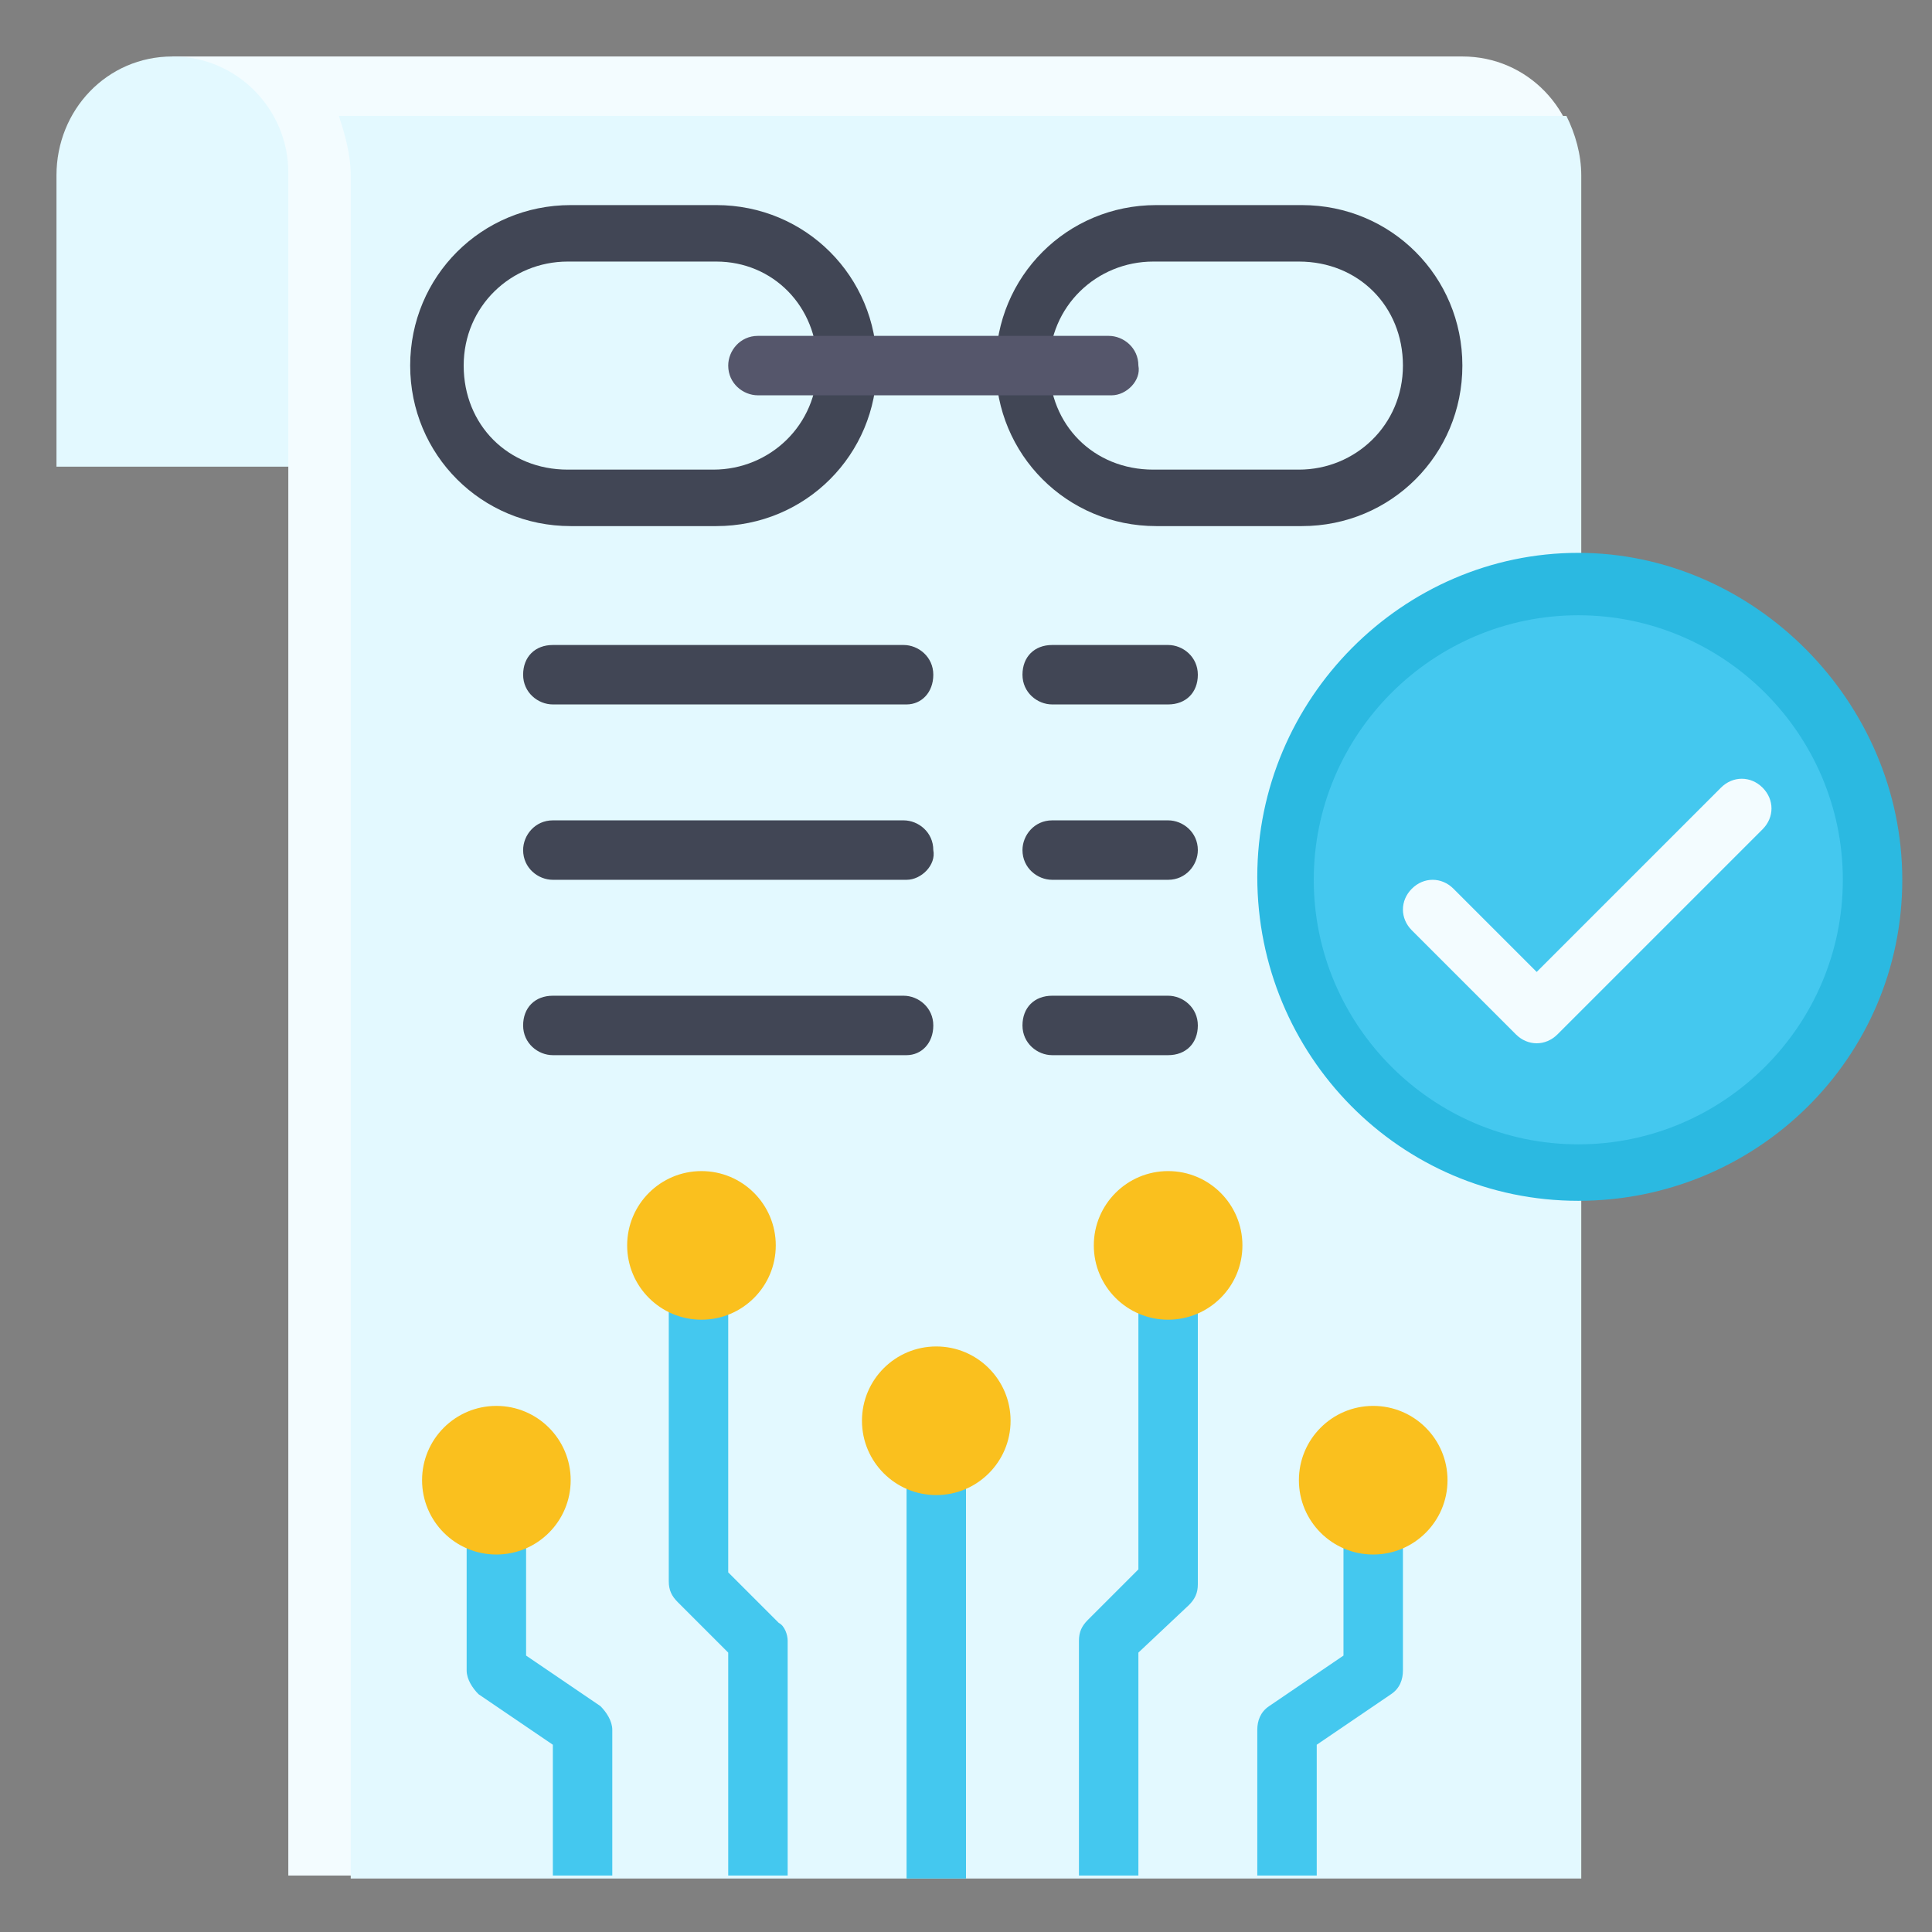 <?xml version="1.0" encoding="utf-8"?>
<!-- Generator: Adobe Illustrator 25.4.1, SVG Export Plug-In . SVG Version: 6.00 Build 0)  -->
<svg version="1.1" id="Flat" xmlns="http://www.w3.org/2000/svg" xmlns:xlink="http://www.w3.org/1999/xlink" x="0px" y="0px"
	 width="65px" height="65px" viewBox="0 0 65 65" style="enable-background:new 0 0 65 65;" xml:space="preserve">
<rect x="0" y="0" width="65" height="65" fill="#808080" stroke="none"/>
<style type="text/css">
	.st0{fill:#F3FCFF;}
	.st1{fill:#E3F9FF;}
	.st2{fill:#44C8EF;}
	.st3{fill:#414655;}
	.st4{fill:#2BB9E1;}
	.st5{fill:#55566B;}
	.st6{fill:#FAC01E;}
</style>
<path class="st0" d="M49.2,1.9H5.8l3.9,13.8v47.4h43.4V5.9C53.1,3.7,51.4,1.9,49.2,1.9z"/>
<path class="st1" d="M11.4,3.9c0.2,0.6,0.4,1.3,0.4,2v57.3h41.4V5.9c0-0.7-0.2-1.4-0.5-2H11.4z"/>
<path class="st1" d="M5.8,1.9c2.2,0,3.9,1.8,3.9,3.9v9.9l0,0H1.9l0,0V5.9C1.9,3.7,3.6,1.9,5.8,1.9z"/>
<path class="st2" d="M31.5,47.4c-0.5,0-1,0.4-1,1v14.8h2V48.3C32.4,47.8,32,47.4,31.5,47.4z"/>
<path class="st2" d="M26.2,54.6l-1.7-1.7V41.4c0-0.5-0.4-1-1-1s-1,0.4-1,1v11.8c0,0.3,0.1,0.5,0.3,0.7l1.7,1.7v7.5h2v-7.9
	C26.5,55,26.4,54.7,26.2,54.6z"/>
<path class="st2" d="M46.2,49.3c-0.5,0-1,0.4-1,1v5.4l-2.5,1.7c-0.3,0.2-0.4,0.5-0.4,0.8v4.9h2v-4.4l2.5-1.7
	c0.3-0.2,0.4-0.5,0.4-0.8v-5.9C47.2,49.8,46.8,49.3,46.2,49.3z"/>
<path class="st2" d="M20.2,57.4l-2.5-1.7v-5.4c0-0.5-0.4-1-1-1s-1,0.4-1,1v5.9c0,0.3,0.2,0.6,0.4,0.8l2.5,1.7v4.4h2v-4.9
	C20.6,57.9,20.4,57.6,20.2,57.4z"/>
<path class="st2" d="M39.3,40.4c-0.5,0-1,0.4-1,1v11.4l-1.7,1.7c-0.2,0.2-0.3,0.4-0.3,0.7v7.9h2v-7.5L40,54c0.2-0.2,0.3-0.4,0.3-0.7
	V41.4C40.3,40.9,39.9,40.4,39.3,40.4z"/>
<path class="st3" d="M43.8,17.7h-4.9c-3,0-5.4-2.4-5.4-5.4s2.4-5.4,5.4-5.4h4.9c3,0,5.4,2.4,5.4,5.4S46.8,17.7,43.8,17.7z M38.8,8.8
	c-1.9,0-3.5,1.5-3.5,3.5s1.5,3.5,3.5,3.5h4.9c1.9,0,3.5-1.5,3.5-3.5s-1.5-3.5-3.5-3.5H38.8z"/>
<path class="st3" d="M24.1,17.7h-4.9c-3,0-5.4-2.4-5.4-5.4s2.4-5.4,5.4-5.4h4.9c3,0,5.4,2.4,5.4,5.4S27.1,17.7,24.1,17.7z M19.1,8.8
	c-1.9,0-3.5,1.5-3.5,3.5s1.5,3.5,3.5,3.5h4.9c1.9,0,3.5-1.5,3.5-3.5S26,8.8,24.1,8.8H19.1z"/>
<ellipse class="st2" cx="53.1" cy="29.6" rx="9.9" ry="9.9"/>
<path class="st4" d="M53.1,40.4c-6,0-10.8-4.9-10.8-10.9s4.9-10.9,10.8-10.9S64,23.6,64,29.6C64,35.6,59.1,40.4,53.1,40.4z
	 M53.1,20.7c-4.9,0-8.9,4-8.9,8.9s4,8.9,8.9,8.9s8.9-4,8.9-8.9C62,24.7,58,20.7,53.1,20.7z"/>
<path class="st0" d="M51,34.8l-3.5-3.5c-0.4-0.4-0.4-1,0-1.4c0.4-0.4,1-0.4,1.4,0l2.8,2.8l6.2-6.2c0.4-0.4,1-0.4,1.4,0
	c0.4,0.4,0.4,1,0,1.4l-6.9,6.9C52,35.2,51.4,35.2,51,34.8L51,34.8z"/>
<g>
	<path class="st3" d="M30.5,23.7H18.6c-0.5,0-1-0.4-1-1s0.4-1,1-1h11.8c0.5,0,1,0.4,1,1S31,23.7,30.5,23.7z"/>
	<path class="st3" d="M30.5,29.6H18.6c-0.5,0-1-0.4-1-1c0-0.5,0.4-1,1-1h11.8c0.5,0,1,0.4,1,1C31.5,29.1,31,29.6,30.5,29.6z"/>
	<path class="st3" d="M30.5,35.5H18.6c-0.5,0-1-0.4-1-1s0.4-1,1-1h11.8c0.5,0,1,0.4,1,1S31,35.5,30.5,35.5z"/>
	<path class="st3" d="M39.3,23.7h-3.9c-0.5,0-1-0.4-1-1s0.4-1,1-1h3.9c0.5,0,1,0.4,1,1S39.9,23.7,39.3,23.7z"/>
	<path class="st3" d="M39.3,29.6h-3.9c-0.5,0-1-0.4-1-1c0-0.5,0.4-1,1-1h3.9c0.5,0,1,0.4,1,1C40.3,29.1,39.9,29.6,39.3,29.6z"/>
	<path class="st3" d="M39.3,35.5h-3.9c-0.5,0-1-0.4-1-1s0.4-1,1-1h3.9c0.5,0,1,0.4,1,1S39.9,35.5,39.3,35.5z"/>
</g>
<path class="st5" d="M37.4,13.3H25.5c-0.5,0-1-0.4-1-1c0-0.5,0.4-1,1-1h11.8c0.5,0,1,0.4,1,1C38.4,12.8,37.9,13.3,37.4,13.3z"/>
<ellipse class="st6" cx="31.5" cy="47.8" rx="2.5" ry="2.5"/>
<ellipse class="st6" cx="23.6" cy="41.9" rx="2.5" ry="2.5"/>
<ellipse class="st6" cx="46.2" cy="49.8" rx="2.5" ry="2.5"/>
<ellipse class="st6" cx="16.7" cy="49.8" rx="2.5" ry="2.5"/>
<ellipse class="st6" cx="39.3" cy="41.9" rx="2.5" ry="2.5"/>
</svg>
